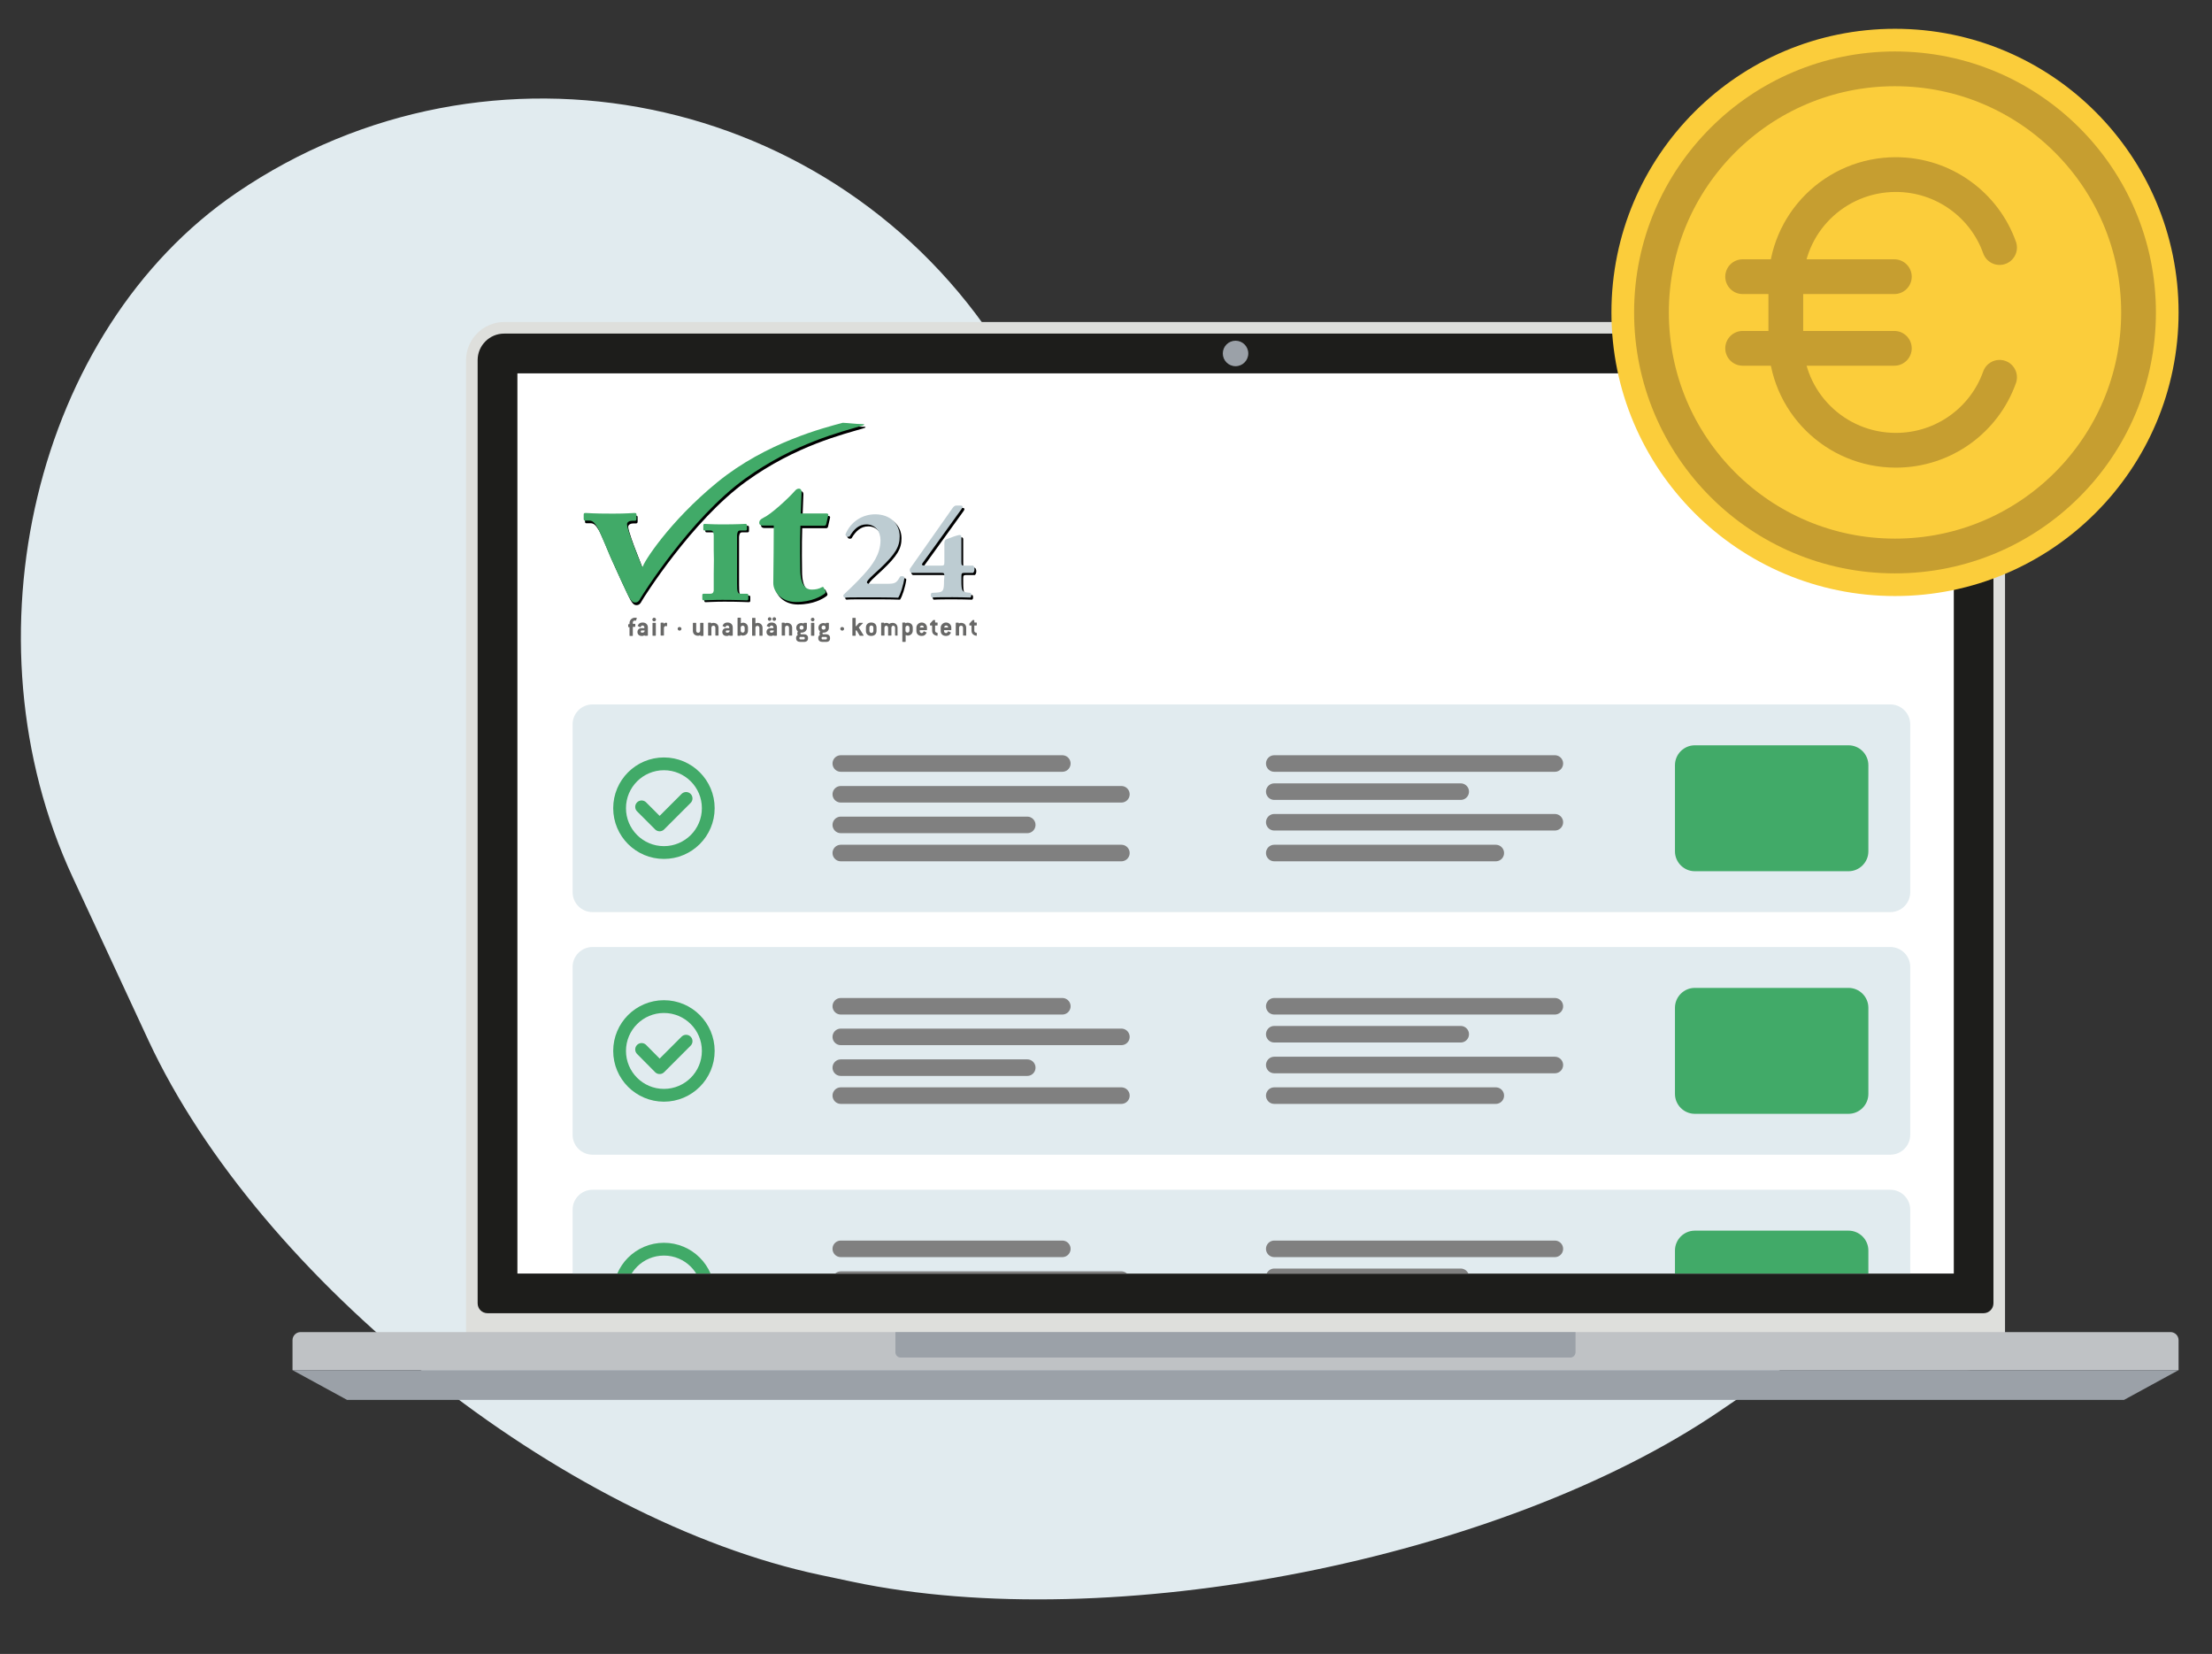 <?xml version="1.0" encoding="UTF-8"?>
<svg xmlns="http://www.w3.org/2000/svg" xmlns:xlink="http://www.w3.org/1999/xlink" version="1.1" id="Ebene_1" x="0px" y="0px" width="1337px" height="999.5px" viewBox="0 0 1337 999.5" style="enable-background:new 0 0 1337 999.5;" xml:space="preserve">
<rect x="0" y="0" width="1337" height="999.5" fill="#333333" stroke="none"/>
<style type="text/css">
	.st0{fill:#E1EBEF;}
	.st1{fill:#DEDFDC;}
	.st2{fill:#1D1D1B;}
	.st3{fill:#FFFFFF;}
	.st4{fill:#BFC2C5;}
	.st5{fill:#9BA1A8;}
	.st6{fill:#FBCD3B;}
	.st7{fill:none;stroke:#C69E30;stroke-width:21;stroke-linecap:round;stroke-miterlimit:10;}
	.st8{fill-rule:evenodd;clip-rule:evenodd;}
	.st9{fill-rule:evenodd;clip-rule:evenodd;fill:#686867;}
	.st10{fill-rule:evenodd;clip-rule:evenodd;fill:#BDCCD2;}
	.st11{fill-rule:evenodd;clip-rule:evenodd;fill:#41AA68;}
	.st12{fill:none;stroke:#808080;stroke-width:10;stroke-linecap:round;stroke-miterlimit:10;}
	.st13{fill:none;stroke:#41AA68;stroke-width:7.72;stroke-linecap:round;stroke-linejoin:round;stroke-miterlimit:10;}
	.st14{clip-path:url(#SVGID_00000088127757038637911190000015245914402841164445_);}
</style>
<g>
	<path class="st0" d="M1039.2,852.9c-132,89.7-367.8,136-523.9,103l-19.4-4.1c-156.1-33-338.9-178.4-406.2-323.1l-45.7-98.4   C-23.3,385.6,21.3,199.4,143,116.5l0,0c153-104.1,361.8-61.4,461.6,94.5l0,0c44,68.7,198.9,178.7,344.2,244.5l140.8,63.8   c145.4,65.8,156.3,193,24.3,282.7L1039.2,852.9z"></path>
</g>
<path class="st1" d="M1188.9,828H304.7c-12.6,0-23-10.3-23-23V217.6c0-12.6,10.4-23,23-23h884.2c12.7,0,23,10.4,23,23V805  C1211.9,817.6,1201.6,828,1188.9,828z"></path>
<path class="st2" d="M288.7,787.6v-570c0-8.8,7.2-16,16-16h884.2c8.8,0,16,7.2,16,16v570c0,3.3-2.7,6-6,6H294.7  C291.4,793.6,288.7,791,288.7,787.6z"></path>
<rect x="474.8" y="63.5" transform="matrix(-1.836970e-16 1 -1 -1.836970e-16 1244.439 -249.168)" class="st3" width="544" height="868.2"></rect>
<path class="st4" d="M1316.8,828h-1140v-18.1c0-2.7,2.2-4.9,4.9-4.9h1130.2c2.7,0,4.9,2.2,4.9,4.9V828z"></path>
<polygon class="st5" points="1316.8,828 176.8,828 209.8,846 1283.8,846 "></polygon>
<path class="st5" d="M952.4,805H541.2v12.2c0,1.8,1.5,3.2,3.2,3.2h404.7c1.8,0,3.2-1.5,3.2-3.2V805z"></path>
<circle class="st5" cx="746.8" cy="213.6" r="7.7"></circle>
<g>
	<circle class="st6" cx="1145.4" cy="188.8" r="171.4"></circle>
	<circle class="st7" cx="1145.4" cy="188.8" r="147.2"></circle>
	<path class="st7" d="M1208.6,149.6c-9.1-25.7-33.8-44.1-62.7-44.1h0c-36.7,0-66.5,29.6-66.5,66.1V206c0,36.5,29.8,66.1,66.5,66.1h0   c29,0,53.6-18.4,62.7-44.1"></path>
	<g>
		<line class="st7" x1="1145" y1="167.2" x2="1053.3" y2="167.2"></line>
		<line class="st7" x1="1145" y1="210.5" x2="1053.3" y2="210.5"></line>
	</g>
</g>
<path class="st0" d="M1142.6,551.2H358.1c-6.6,0-12-5.4-12-12V437.7c0-6.6,5.4-12,12-12h784.5c6.6,0,12,5.4,12,12v101.5  C1154.6,545.8,1149.2,551.2,1142.6,551.2z"></path>
<g>
	<path class="st8" d="M484.7,335.9c0-5.7,0-11.6,0.2-16.7h14.5c0.7,0,1-0.5,1.1-1l1.2-5.3c0.2-0.5-0.1-1.1-0.9-1.1h-15.7l0.5-13.1   c0-1-0.5-1.9-1.6-1.9c-0.6,0-1.5,0.2-2.3,1.2c-4.6,5.2-14.9,14.5-19,16.3c-2,1-2.7,1.9-2.7,3.1s0.9,1.7,2,1.7h6.8l-0.1,16.3   c0,4.7-0.2,14.1-0.2,18.4c0,5.7,5.3,11.5,13.7,11.5c9.6,0,15.2-3.5,17.3-5c0.5-0.4,0.9-1,0.5-1.6l-0.9-1.9   c-0.4-0.7-0.7-0.7-1.1-0.5c-2,1.1-3.8,1.5-6.4,1.5c-3,0-6.8-2.2-6.8-12.4L484.7,335.9L484.7,335.9z"></path>
	<path class="st9" d="M384.9,373.5c0-0.1-0.1-0.1-0.1-0.1c-0.3-0.1-0.7-0.1-1.1-0.1c-1.7,0-3.2,1.4-3.2,3.2v0.5   c0,0.1-0.1,0.2-0.2,0.2h-0.4c-0.1,0-0.2,0.1-0.2,0.2v1.4c0,0.1,0.1,0.2,0.2,0.2h0.4c0.1,0,0.2,0.1,0.2,0.2v4.9   c0,0.1,0.1,0.2,0.2,0.2h1.6c0.1,0,0.2-0.1,0.2-0.2V379c0-0.1,0.1-0.2,0.2-0.2h1.1c0.1,0,0.2-0.1,0.2-0.2v-1.4   c0-0.1-0.1-0.2-0.2-0.2h-1.1c-0.1,0-0.2-0.1-0.2-0.2v-0.6c0-0.7,0.5-1.2,1.2-1.2c0.3,0,0.5,0.1,0.6,0.1s0.1-0.1,0.1-0.1l0.5-1.3   C384.9,373.7,384.9,373.6,384.9,373.5L384.9,373.5z M391.6,384v-4.8c0-1.8-1.2-3-3.2-3c-1.3,0-2.1,0.5-2.6,1.3   c-0.2,0.3-0.4,0.6-0.4,0.7c0,0.1,0,0.1,0.1,0.1l1.3,0.7c0.1,0,0.1,0.1,0.2,0.1c0.1,0,0.1,0,0.1-0.1c0.4-0.7,0.8-1,1.2-1   c0.7,0,1.2,0.5,1.2,1.2v0.2c0,0.1-0.1,0.2-0.2,0.2h-1.6c-1.3,0-2.4,0.9-2.4,2.3v0.1c0,1.4,1.1,2.3,2.4,2.3h0.6c0.3,0,0.7-0.1,1-0.3   c0.1,0,0.1-0.1,0.2-0.1c0.1,0,0.1,0.1,0.1,0.2c0,0.1,0.1,0.1,0.2,0.1h1.4C391.5,384.1,391.6,384.1,391.6,384L391.6,384z    M389.6,381.4c-0.1,0.5-0.6,0.9-1.2,0.9h-0.6c-0.3,0-0.5-0.2-0.5-0.5v-0.3c0-0.3,0.2-0.5,0.5-0.5h1.8V381.4L389.6,381.4z    M396.5,374.4c0-0.6-0.5-1.1-1.1-1.1c-0.6,0-1.1,0.5-1.1,1.1c0,0.6,0.5,1.1,1.1,1.1C396,375.5,396.5,375,396.5,374.4L396.5,374.4z    M396.4,384v-7.4c0-0.1-0.1-0.2-0.2-0.2h-1.6c-0.1,0-0.2,0.1-0.2,0.2v7.4c0,0.1,0.1,0.2,0.2,0.2h1.6   C396.3,384.1,396.4,384.1,396.4,384L396.4,384z M403.2,378.3v-1.7c0-0.1-0.1-0.2-0.1-0.2c-0.1,0-0.3-0.1-0.5-0.1   c-0.5,0-1.1,0.3-1.3,0.5c0,0-0.1,0.1-0.1,0.1c-0.1,0-0.1-0.1-0.1-0.2v-0.2c0-0.1-0.1-0.2-0.2-0.2h-1.4c-0.1,0-0.2,0.1-0.2,0.2v7.4   c0,0.1,0.1,0.2,0.2,0.2h1.6c0.1,0,0.2-0.1,0.2-0.2v-4.4c0-0.7,0.5-1.2,1.2-1.2c0.4,0,0.5,0.2,0.6,0.2   C403.1,378.5,403.2,378.4,403.2,378.3L403.2,378.3z M411.9,380c0-0.6-0.5-1.1-1.2-1.1s-1.1,0.5-1.1,1.1c0,0.6,0.5,1.1,1.2,1.1   C411.3,381.1,411.9,380.6,411.9,380L411.9,380z M425.2,384v-7.4c0-0.1-0.1-0.2-0.2-0.2h-1.6c-0.1,0-0.2,0.1-0.2,0.2v4.6   c0,0.7-0.6,1.2-1.2,1.2c-0.7,0-1.2-0.5-1.2-1.2v-4.6c0-0.1-0.1-0.2-0.2-0.2H419c-0.1,0-0.2,0.1-0.2,0.2v4.6c0,1.8,1.2,3,3.2,3   c0.3,0,0.8-0.1,1.1-0.3c0.1,0,0.1,0,0.1,0c0.1,0,0.1,0.1,0.1,0.2c0,0.1,0.1,0.2,0.2,0.2h1.4C425.1,384.1,425.2,384.1,425.2,384   L425.2,384z M434.3,384v-4.6c0-1.8-1.2-3-3.2-3c-0.3,0-0.8,0.1-1.1,0.3c-0.1,0-0.1,0-0.1,0c-0.1,0-0.1-0.1-0.1-0.2   s-0.1-0.2-0.2-0.2h-1.4c-0.1,0-0.2,0.1-0.2,0.2v7.4c0,0.1,0.1,0.2,0.2,0.2h1.6c0.1,0,0.2-0.1,0.2-0.2v-4.6c0-0.7,0.5-1.2,1.2-1.2   s1.2,0.5,1.2,1.2v4.6c0,0.1,0.1,0.2,0.2,0.2h1.6C434.3,384.1,434.3,384.1,434.3,384L434.3,384z M442.9,384v-4.8c0-1.8-1.2-3-3.2-3   c-1.3,0-2.1,0.5-2.6,1.3c-0.2,0.3-0.4,0.6-0.4,0.7c0,0.1,0,0.1,0.1,0.1l1.3,0.7c0.1,0,0.1,0.1,0.2,0.1c0.1,0,0.1,0,0.1-0.1   c0.4-0.7,0.8-1,1.2-1c0.7,0,1.2,0.5,1.2,1.2v0.2c0,0.1-0.1,0.2-0.2,0.2h-1.6c-1.3,0-2.4,0.9-2.4,2.3v0.1c0,1.4,1.1,2.3,2.4,2.3h0.6   c0.3,0,0.7-0.1,1-0.3c0.1,0,0.1-0.1,0.2-0.1c0.1,0,0.1,0.1,0.1,0.2c0,0.1,0.1,0.1,0.2,0.1h1.4C442.9,384.1,442.9,384.1,442.9,384   L442.9,384z M441,381.4c-0.1,0.5-0.6,0.9-1.2,0.9h-0.6c-0.3,0-0.5-0.2-0.5-0.5v-0.3c0-0.3,0.2-0.5,0.5-0.5h1.8V381.4L441,381.4z    M452.1,381.1v-1.8c0-1.8-1.3-3-3-3c-0.3,0-0.7,0.1-1.1,0.3c-0.1,0-0.1,0-0.1,0c-0.1,0-0.1-0.1-0.1-0.2v-2.9c0-0.1-0.1-0.2-0.2-0.2   h-1.6c-0.1,0-0.2,0.1-0.2,0.2V384c0,0.1,0.1,0.2,0.2,0.2h1.4c0.1,0,0.2-0.1,0.2-0.2c0-0.1,0-0.2,0.1-0.2c0.1,0,0.1,0,0.1,0   c0.4,0.2,0.8,0.3,1.1,0.3C450.9,384.1,452.1,382.9,452.1,381.1L452.1,381.1z M450.1,381.1c0,0.7-0.5,1.2-1.2,1.2   c-0.7,0-1.2-0.5-1.2-1.2v-1.8c0-0.7,0.5-1.2,1.2-1.2c0.7,0,1.2,0.5,1.2,1.2V381.1L450.1,381.1z M460.9,384v-4.6c0-1.8-1.3-3-3-3   c-0.3,0-0.8,0.1-1.1,0.3c-0.1,0-0.1,0-0.1,0c-0.1,0-0.1-0.1-0.1-0.2v-2.9c0-0.1-0.1-0.2-0.2-0.2h-1.6c-0.1,0-0.2,0.1-0.2,0.2V384   c0,0.1,0.1,0.2,0.2,0.2h1.6c0.1,0,0.2-0.1,0.2-0.2v-4.6c0-0.7,0.5-1.2,1.2-1.2s1.2,0.5,1.2,1.2v4.6c0,0.1,0.1,0.2,0.2,0.2h1.6   C460.8,384.1,460.9,384.1,460.9,384L460.9,384z M469.1,374.1c0-0.6-0.5-1.1-1.1-1.1c-0.6,0-1.1,0.5-1.1,1.1c0,0.6,0.5,1.1,1.1,1.1   C468.7,375.1,469.1,374.6,469.1,374.1L469.1,374.1z M466.3,374.1c0-0.6-0.5-1.1-1.1-1.1s-1.1,0.5-1.1,1.1c0,0.6,0.5,1.1,1.1,1.1   C465.8,375.1,466.3,374.6,466.3,374.1L466.3,374.1z M469.6,384v-4.8c0-1.8-1.2-3-3.2-3c-1.3,0-2.1,0.5-2.6,1.3   c-0.2,0.3-0.4,0.6-0.4,0.7c0,0.1,0,0.1,0.1,0.1l1.3,0.7c0.1,0,0.1,0.1,0.2,0.1c0.1,0,0.1,0,0.1-0.1c0.4-0.7,0.8-1,1.2-1   c0.7,0,1.2,0.5,1.2,1.2v0.2c0,0.1-0.1,0.2-0.2,0.2h-1.6c-1.3,0-2.4,0.9-2.4,2.3v0.1c0,1.4,1.1,2.3,2.4,2.3h0.6c0.3,0,0.7-0.1,1-0.3   c0.1,0,0.1-0.1,0.2-0.1c0.1,0,0.1,0.1,0.1,0.2c0,0.1,0.1,0.1,0.2,0.1h1.4C469.6,384.1,469.6,384.1,469.6,384L469.6,384z    M467.7,381.4c-0.1,0.5-0.6,0.9-1.2,0.9h-0.6c-0.3,0-0.5-0.2-0.5-0.5v-0.3c0-0.3,0.2-0.5,0.5-0.5h1.8V381.4L467.7,381.4z    M478.8,384v-4.6c0-1.8-1.2-3-3.2-3c-0.3,0-0.8,0.1-1.1,0.3c-0.1,0-0.1,0-0.1,0c-0.1,0-0.1-0.1-0.1-0.2s-0.1-0.2-0.2-0.2h-1.4   c-0.1,0-0.2,0.1-0.2,0.2v7.4c0,0.1,0.1,0.2,0.2,0.2h1.6c0.1,0,0.2-0.1,0.2-0.2v-4.6c0-0.7,0.5-1.2,1.2-1.2c0.7,0,1.2,0.5,1.2,1.2   v4.6c0,0.1,0.1,0.2,0.2,0.2h1.6C478.7,384.1,478.8,384.1,478.8,384L478.8,384z M488.4,385.9v-0.5c0-1.4-1.1-2.1-2.4-2.1h-1.8   c-0.2,0-0.4-0.2-0.4-0.5c0-0.3,0.2-0.5,0.3-0.5h0.4c1.8,0,3.2-1.2,3.2-2.9v-2.8c0-0.1-0.1-0.2-0.2-0.2H486c-0.1,0-0.2,0.1-0.2,0.2   c0,0.1-0.1,0.2-0.1,0.2s-0.2-0.1-0.3-0.1c-0.3-0.1-0.7-0.2-0.9-0.2c-1.8,0-3.2,1.1-3.2,2.8v0.2c0,0.9,0.4,1.5,0.9,2.1   c0,0,0.1,0.1,0.1,0.1c0,0.1-0.4,0.3-0.4,1c0,0.6,0.3,0.8,0.3,0.9c0,0.1,0,0.1-0.1,0.1c-0.5,0.4-0.9,1-0.9,1.6v0.5   c0,1.4,1.1,2.1,2.4,2.1h2.2C487.3,388,488.4,387.2,488.4,385.9L488.4,385.9z M485.7,379.4c0,0.7-0.5,1.1-1.2,1.1   c-0.7,0-1.2-0.4-1.2-1.1v-0.2c0-0.7,0.5-1.2,1.2-1.2c0.7,0,1.2,0.5,1.2,1.2V379.4L485.7,379.4z M486.4,385.9c0,0.3-0.2,0.5-0.5,0.5   h-2.2c-0.3,0-0.5-0.2-0.5-0.5v-0.5c0-0.3,0.2-0.5,0.5-0.5h2.2c0.3,0,0.5,0.2,0.5,0.5V385.9L486.4,385.9z M492.3,374.4   c0-0.6-0.5-1.1-1.1-1.1c-0.6,0-1.1,0.5-1.1,1.1c0,0.6,0.5,1.1,1.1,1.1C491.8,375.5,492.3,375,492.3,374.4L492.3,374.4z M492.2,384   v-7.4c0-0.1-0.1-0.2-0.2-0.2h-1.6c-0.1,0-0.2,0.1-0.2,0.2v7.4c0,0.1,0.1,0.2,0.2,0.2h1.6C492.1,384.1,492.2,384.1,492.2,384   L492.2,384z M501.7,385.9v-0.5c0-1.4-1.1-2.1-2.4-2.1h-1.8c-0.2,0-0.4-0.2-0.4-0.5c0-0.3,0.2-0.5,0.3-0.5h0.4   c1.8,0,3.2-1.2,3.2-2.9v-2.8c0-0.1-0.1-0.2-0.2-0.2h-1.4c-0.1,0-0.2,0.1-0.2,0.2c0,0.1-0.1,0.2-0.1,0.2s-0.2-0.1-0.3-0.1   c-0.3-0.1-0.7-0.2-0.9-0.2c-1.8,0-3.2,1.1-3.2,2.8v0.2c0,0.9,0.4,1.5,0.9,2.1c0,0,0.1,0.1,0.1,0.1c0,0.1-0.4,0.3-0.4,1   c0,0.6,0.3,0.8,0.3,0.9c0,0.1,0,0.1-0.1,0.1c-0.5,0.4-0.9,1-0.9,1.6v0.5c0,1.4,1.1,2.1,2.4,2.1h2.2   C500.7,388,501.7,387.2,501.7,385.9L501.7,385.9z M499,379.4c0,0.7-0.5,1.1-1.2,1.1c-0.7,0-1.2-0.4-1.2-1.1v-0.2   c0-0.7,0.5-1.2,1.2-1.2c0.7,0,1.2,0.5,1.2,1.2V379.4L499,379.4z M499.8,385.9c0,0.3-0.2,0.5-0.5,0.5h-2.2c-0.3,0-0.5-0.2-0.5-0.5   v-0.5c0-0.3,0.2-0.5,0.5-0.5h2.2c0.3,0,0.5,0.2,0.5,0.5V385.9L499.8,385.9z M510.2,380c0-0.6-0.5-1.1-1.2-1.1s-1.1,0.5-1.1,1.1   c0,0.6,0.5,1.1,1.2,1.1C509.7,381.1,510.2,380.6,510.2,380L510.2,380z M522,384c0-0.1-0.1-0.1-0.1-0.2l-2.7-4.4   c-0.1-0.1-0.1-0.2-0.1-0.2c0-0.1,0-0.1,0.1-0.2l2.3-2.3c0.1-0.1,0.1-0.1,0.1-0.2c0-0.1-0.1-0.1-0.2-0.1h-2c-0.1,0-0.2,0.1-0.2,0.1   l-1.7,1.9c-0.1,0.1-0.1,0.1-0.1,0.1c-0.1,0-0.2-0.1-0.2-0.2v-4.7c0-0.1-0.1-0.2-0.2-0.2h-1.6c-0.1,0-0.2,0.1-0.2,0.2V384   c0,0.1,0.1,0.2,0.2,0.2h1.6c0.1,0,0.2-0.1,0.2-0.2v-2.7c0-0.1,0-0.1,0.1-0.2l0.2-0.2c0.1-0.1,0.1-0.1,0.1-0.1c0.1,0,0.1,0,0.1,0.1   l1.9,3.2c0,0.1,0.1,0.1,0.2,0.1h2C522,384.1,522,384.1,522,384L522,384z M529.8,381.3v-2.1c0-1.8-1.2-3-3.2-3c-1.9,0-3.2,1.2-3.2,3   v2.1c0,1.8,1.2,3,3.2,3C528.6,384.3,529.8,383.1,529.8,381.3L529.8,381.3z M527.9,381.3c0,0.7-0.5,1.2-1.2,1.2   c-0.7,0-1.2-0.6-1.2-1.2v-2.1c0-0.7,0.5-1.2,1.2-1.2c0.7,0,1.2,0.5,1.2,1.2V381.3L527.9,381.3z M542.5,384v-4.6c0-1.8-1.3-3-3-3   c-0.7,0-1.5,0.2-1.9,0.6c0,0-0.1,0.1-0.1,0.1c0,0-0.1,0-0.1-0.1c-0.5-0.4-1.1-0.6-1.7-0.6c-0.3,0-0.7,0.1-1.1,0.3   c-0.1,0-0.1,0-0.1,0c-0.1,0-0.1-0.1-0.1-0.2v0c0-0.1-0.1-0.2-0.2-0.2h-1.4c-0.1,0-0.2,0.1-0.2,0.2v7.4c0,0.1,0.1,0.2,0.2,0.2h1.6   c0.1,0,0.2-0.1,0.2-0.2v-4.6c0-0.7,0.6-1.2,1.1-1.2c0.5,0,1.1,0.5,1.1,1.2v4.6c0,0.1,0.1,0.2,0.2,0.2h1.6c0.1,0,0.2-0.1,0.2-0.2   v-4.6c0-0.7,0.6-1.2,1.1-1.2c0.5,0,1.1,0.5,1.1,1.2v4.6c0,0.1,0.1,0.2,0.2,0.2h1.6C542.4,384.1,542.5,384.1,542.5,384L542.5,384z    M551.7,381.1v-1.8c0-1.8-1.2-3-3.2-3c-0.3,0-0.8,0.1-1.1,0.3c-0.1,0-0.1,0-0.1,0c-0.1,0-0.1-0.1-0.1-0.2c0-0.1-0.1-0.2-0.2-0.2   h-1.4c-0.1,0-0.2,0.1-0.2,0.2v11.3c0,0.1,0.1,0.2,0.2,0.2h1.6c0.1,0,0.2-0.1,0.2-0.2V384c0-0.1,0.1-0.2,0.1-0.2c0.1,0,0.1,0,0.1,0   c0.4,0.2,0.8,0.3,1.1,0.3C550.3,384.1,551.7,382.9,551.7,381.1L551.7,381.1z M549.7,381.1c0,0.7-0.5,1.2-1.2,1.2   c-0.7,0-1.2-0.5-1.2-1.2v-1.8c0-0.7,0.5-1.2,1.2-1.2c0.7,0,1.2,0.5,1.2,1.2V381.1L549.7,381.1z M560.3,380.6v-1.4   c0-1.4-1.2-3-3.2-3c-1.9,0-3.2,1.6-3.2,3v2.1c0,1.8,1.2,3,3.2,3c1.5,0,2.2-0.6,2.7-1.5c0.1-0.2,0.3-0.4,0.3-0.5   c0-0.1,0-0.1-0.1-0.1l-1.3-0.6c-0.1-0.1-0.2-0.1-0.3-0.1s-0.1,0-0.1,0.1c-0.3,0.7-0.8,1-1.2,1c-0.7,0-1.2-0.6-1.2-1.2v-0.4   c0-0.1,0.1-0.2,0.2-0.2h4C560.3,380.7,560.3,380.7,560.3,380.6L560.3,380.6z M558.4,379c0,0.1-0.1,0.2-0.2,0.2h-2   c-0.1,0-0.2-0.1-0.2-0.2c0-0.2,0.4-1,1.2-1S558.4,378.8,558.4,379L558.4,379z M566.7,384.1v-1.5c0-0.1-0.1-0.2-0.2-0.2   c-0.9-0.1-1.3-0.6-1.3-1.2v-3c0-0.1,0.1-0.2,0.2-0.2h1.1c0.1,0,0.2-0.1,0.2-0.2v-1.4c0-0.1-0.1-0.2-0.2-0.2h-1.1   c-0.1,0-0.2-0.1-0.2-0.2v-1.1c0-0.1-0.1-0.2-0.2-0.2h-0.8c-0.1,0-0.2,0.1-0.2,0.1l-1.9,2.1c0,0.5,0,0.8,0,0.9   c0,0.1,0.1,0.2,0.2,0.2h0.9c0.1,0,0.2,0.1,0.2,0.2v3c0,1.2,0.6,2.2,1.8,2.7c0.5,0.2,1.1,0.3,1.4,0.3   C566.6,384.3,566.7,384.3,566.7,384.1L566.7,384.1z M575,380.6v-1.4c0-1.4-1.2-3-3.2-3c-1.9,0-3.2,1.6-3.2,3v2.1c0,1.8,1.2,3,3.2,3   c1.5,0,2.2-0.6,2.7-1.5c0.1-0.2,0.3-0.4,0.3-0.5c0-0.1,0-0.1-0.1-0.1l-1.3-0.6c-0.1-0.1-0.2-0.1-0.3-0.1c0,0-0.1,0-0.1,0.1   c-0.3,0.7-0.8,1-1.2,1c-0.7,0-1.2-0.6-1.2-1.2v-0.4c0-0.1,0.1-0.2,0.2-0.2h4C575,380.7,575,380.7,575,380.6L575,380.6z M573.1,379   c0,0.1-0.1,0.2-0.2,0.2h-2c-0.1,0-0.2-0.1-0.2-0.2c0-0.2,0.4-1,1.2-1S573.1,378.8,573.1,379L573.1,379z M584,384v-4.6   c0-1.8-1.2-3-3.2-3c-0.3,0-0.8,0.1-1.1,0.3c-0.1,0-0.1,0-0.1,0c-0.1,0-0.1-0.1-0.1-0.2s-0.1-0.2-0.2-0.2h-1.4   c-0.1,0-0.2,0.1-0.2,0.2v7.4c0,0.1,0.1,0.2,0.2,0.2h1.6c0.1,0,0.2-0.1,0.2-0.2v-4.6c0-0.7,0.5-1.2,1.2-1.2c0.7,0,1.2,0.5,1.2,1.2   v4.6c0,0.1,0.1,0.2,0.2,0.2h1.6C583.9,384.1,584,384.1,584,384L584,384z M590.4,384.1v-1.5c0-0.1-0.1-0.2-0.2-0.2   c-0.9-0.1-1.3-0.6-1.3-1.2v-3c0-0.1,0.1-0.2,0.2-0.2h1.1c0.1,0,0.2-0.1,0.2-0.2v-1.4c0-0.1-0.1-0.2-0.2-0.2h-1.1   c-0.1,0-0.2-0.1-0.2-0.2v-1.1c0-0.1-0.1-0.2-0.2-0.2H588c-0.1,0-0.2,0.1-0.2,0.1l-1.9,2.1c0,0.5,0,0.8,0,0.9c0,0.1,0.1,0.2,0.2,0.2   h0.9c0.1,0,0.2,0.1,0.2,0.2v3c0,1.2,0.6,2.2,1.8,2.7c0.5,0.2,1.1,0.3,1.4,0.3C590.3,384.3,590.4,384.3,590.4,384.1L590.4,384.1z"></path>
	<path d="M526.6,354c-1.1,0-1.5-0.5-1.5-0.9c0-0.6,0.7-1.7,4.2-4.9l3.8-3.5c9.4-8.9,11.8-13.2,11.8-19.4c0-7.4-5.6-13.3-14.8-13.3   c-7.6,0-14.8,4.3-18,12.2c0.2,1.3,1.6,1.7,2.6,1.1c2.5-4.3,5.6-7.2,10.1-7.2c5.3,0,8.5,4.2,8.5,9.6c0,8.4-4.9,15-10.3,20.9   c-4.7,5.2-9.2,9.3-12.1,12.1c-0.2,0.7,0.1,1.6,0.8,1.7c1.3-0.2,4.7-0.2,8.8-0.2h12.5c5,0,7.8,0.1,11,0.2c1.3-1.9,3.1-7.3,3.8-12.2   c-0.3-1-2.1-1-2.7-0.5c-2.3,4.2-3.2,4.3-8.9,4.3L526.6,354L526.6,354z M571.7,352c0,6.4-0.5,7.1-4.3,7.4l-3.2,0.2   c-0.7,0.5-0.6,2.5,0.2,2.8c2.7-0.2,7.4-0.2,12.5-0.2c3.6,0,7.8,0.1,10.6,0.2c0.8-0.2,0.9-2.3,0.2-2.8l-1.6-0.2   c-3.5-0.3-3.9-1-3.9-7.4v-2.2c0-2,0.2-2.3,1.8-2.3h5.2c1.2-0.7,1.2-3.8,0-4.4h-5.2c-1.6,0-1.8-0.2-1.8-2.3V326c0-0.8-0.3-1.3-1-1.3   c-1.3,0-5.6,1.6-7.6,2.4c-1.3,0.5-1.7,1-1.7,2.8v11c0,2-0.2,2.3-1.8,2.3h-9.6c-2.5,0-2.4-0.6-1.7-1.6l23.5-32.6   c1.2-1.6,0.5-2.1-0.8-2.1H579c-1.1,0-1.7,0.6-2.6,1.9L550.9,345c-0.3,1-0.1,2.1,0.9,2.5h18.1c1.6,0,1.8,0.2,1.8,2.3V352L571.7,352z   "></path>
	<path class="st10" d="M525.5,352.8c-1.1,0-1.5-0.5-1.5-0.9c0-0.6,0.7-1.7,4.2-4.9l3.8-3.5c9.4-8.9,11.8-13.2,11.8-19.4   c0-7.4-5.6-13.3-14.8-13.3c-7.6,0-14.8,4.3-18,12.2c0.2,1.3,1.6,1.7,2.6,1.1c2.5-4.3,5.6-7.2,10.1-7.2c5.3,0,8.5,4.2,8.5,9.6   c0,8.4-4.9,15-10.3,20.9c-4.7,5.2-9.2,9.3-12.1,12.1c-0.2,0.7,0.1,1.6,0.8,1.7c1.3-0.2,4.7-0.2,8.8-0.2h12.5c5,0,7.8,0.1,11,0.2   c1.3-1.9,3.1-7.3,3.8-12.2c-0.3-1-2.1-1-2.7-0.5c-2.3,4.2-3.2,4.3-8.9,4.3H525.5L525.5,352.8z M570.6,350.7c0,6.4-0.5,7.1-4.3,7.4   l-3.2,0.2c-0.7,0.5-0.6,2.5,0.2,2.8c2.7-0.2,7.4-0.2,12.5-0.2c3.6,0,7.8,0.1,10.6,0.2c0.8-0.2,0.9-2.3,0.2-2.8l-1.6-0.2   c-3.5-0.3-3.9-1-3.9-7.4v-2.2c0-2,0.2-2.3,1.8-2.3h5.2c1.2-0.7,1.2-3.8,0-4.4h-5.2c-1.6,0-1.8-0.2-1.8-2.3v-14.9   c0-0.8-0.3-1.3-1-1.3c-1.3,0-5.6,1.6-7.6,2.4c-1.3,0.5-1.7,1-1.7,2.8v11c0,2-0.2,2.3-1.8,2.3h-9.6c-2.5,0-2.4-0.6-1.7-1.6   l23.5-32.6c1.2-1.6,0.5-2.1-0.8-2.1h-2.3c-1.1,0-1.7,0.6-2.6,1.9l-25.5,36.3c-0.3,1-0.1,2.1,0.9,2.5h18.1c1.6,0,1.8,0.2,1.8,2.3   L570.6,350.7L570.6,350.7z"></path>
	<path class="st8" d="M353.6,315c0,0.7,0.1,1.2,0.7,1.2h2.5c2.2,0,3.3,1.1,5.4,4.6c0.9,1.5,6.7,15.3,7.2,16.6   c0.5,1.2,10.5,23.3,11.7,25.2c1.1,1.9,2,3.1,3.6,3.1c1.7,0,2.5-1.1,3.2-2.5c0.8-1.5,30.2-48.5,63.2-72.3   c29.9-21.6,58.9-28.5,70.6-32c2-0.5,1.9-1.1-0.1-1c-2.4,0-8.5-0.7-11.4-0.8c-10.9,2.9-46.3,11.8-75.8,35.9   c-29.5,24.1-45.1,49.2-45,51h-0.7l-4.4-11.3c-0.9-2.2-4.6-12.1-4.6-14.3c0-1.4,1.6-2.1,3.2-2.1h1.6c0.7,0,0.9-0.5,0.9-1.2v-2.5   c0-0.7-0.2-1-1.2-1c-1.4,0-4.6,0.4-13,0.4c-12.8,0-14.9-0.4-16.3-0.4c-1.1,0-1.4,0.1-1.4,1L353.6,315L353.6,315z"></path>
	<path class="st11" d="M483.6,334.4c0-5.7,0-11.6,0.2-16.7h14.5c0.7,0,1-0.5,1.1-1l1.2-5.3c0.2-0.5-0.1-1.1-0.9-1.1h-15.7l0.5-13.1   c0-1-0.5-1.9-1.6-1.9c-0.6,0-1.5,0.2-2.3,1.2c-4.6,5.2-14.9,14.5-19,16.3c-2,1-2.7,1.9-2.7,3.1s0.9,1.7,2,1.7h6.8l-0.1,16.3   c0,4.7-0.2,14.1-0.2,18.4c0,5.7,5.3,11.5,13.7,11.5c9.6,0,15.2-3.5,17.3-5c0.5-0.4,0.9-1,0.5-1.6l-0.9-1.9   c-0.4-0.7-0.7-0.7-1.1-0.5c-2,1.1-3.8,1.5-6.4,1.5c-3,0-6.8-2.2-6.8-12.4L483.6,334.4L483.6,334.4z"></path>
	<path class="st11" d="M352.8,313.4c0,0.7,0.1,1.2,0.7,1.2h2.5c2.2,0,3.3,1.1,5.4,4.6c0.9,1.5,6.7,15.3,7.2,16.6   c0.5,1.2,10.5,23.3,11.7,25.2c1.1,1.9,2,3.1,3.6,3.1c1.7,0,2.5-1.1,3.2-2.5c0.8-1.5,30.2-48.5,63.2-72.3   c29.9-21.6,58.9-28.5,70.6-32c2-0.5,1.9-1.1-0.1-1c-2.4,0-8.5-0.7-11.4-0.8c-10.9,2.9-46.3,11.8-75.8,35.9   c-29.5,24.1-45.1,49.2-45,51H388l-4.4-11.3c-0.9-2.2-4.6-12.1-4.6-14.3c0-1.4,1.6-2.1,3.2-2.1h1.6c0.7,0,0.9-0.5,0.9-1.2V311   c0-0.7-0.2-1-1.2-1c-1.4,0-4.6,0.4-13,0.4c-12.8,0-14.9-0.4-16.3-0.4c-1.1,0-1.4,0.1-1.4,1V313.4L352.8,313.4z"></path>
	<path class="st8" d="M432.6,324.6l0,9.1l0.1,5.6l-0.1,8.4l0,10.3c-0.2,1.5-0.9,1.9-2,1.9h-3.9c-0.7,0-1,0.2-1,0.8v2.1   c0,0.9,0.3,1.1,0.8,1.1c1.2,0,5.3-0.3,11.3-0.3c9.1,0,14,0.3,14.8,0.3c0.7,0,0.9-0.3,0.9-1.1v-2c0-0.6-0.2-0.9-1-0.9h-3.8   c-1.2,0-1.7-0.7-1.9-2.7c-0.1-1.2-0.1-4.9-0.1-9v-11.2c0-4.8,0-8.9,0-12c0-0.2,0-0.4,0-0.6c0.2-2,0.7-2.7,1.9-2.7h3.1   c0.8,0,1-0.3,1-0.9v-2c0-0.7-0.2-1.1-0.9-1.1c-0.8,0-4.9,0.3-14.1,0.3c-6.1,0-9.5-0.3-10.6-0.3c-0.5,0-0.8,0.2-0.8,1.1v2.1   c0,0.6,0.3,0.8,1,0.8h3.2c1.2,0,1.9,0.4,2,2.1C432.5,324,432.6,324.3,432.6,324.6L432.6,324.6z"></path>
	<path class="st11" d="M431.4,323.5l0,9.1l0.1,5.6l-0.1,8.4l0,10.3c-0.2,1.5-0.9,1.9-2,1.9h-3.9c-0.7,0-1,0.2-1,0.8v2.1   c0,0.9,0.3,1.1,0.8,1.1c1.2,0,5.3-0.3,11.3-0.3c9.1,0,14,0.3,14.8,0.3c0.7,0,0.9-0.3,0.9-1.1v-2c0-0.6-0.2-0.9-1-0.9h-3.8   c-1.2,0-1.7-0.7-1.9-2.7c-0.1-1.2-0.1-4.9-0.1-9v-11.2c0-4.8,0-8.9,0-12c0-0.2,0-0.4,0-0.6c0.2-2,0.7-2.7,1.9-2.7h3.1   c0.8,0,1-0.3,1-0.9v-2c0-0.7-0.2-1.1-0.9-1.1c-0.8,0-4.9,0.3-14.1,0.3c-6.1,0-9.5-0.3-10.6-0.3c-0.5,0-0.8,0.2-0.8,1.1v2.1   c0,0.6,0.3,0.8,1,0.8h3.2c1.2,0,1.9,0.4,2,2.1C431.4,322.9,431.4,323.2,431.4,323.5L431.4,323.5z"></path>
</g>
<path class="st11" d="M1024.4,450.4h92.9c6.6,0,12,5.4,12,12v52.1c0,6.6-5.4,12-12,12h-92.9c-6.6,0-12-5.4-12-12v-52.1  C1012.4,455.8,1017.8,450.4,1024.4,450.4z"></path>
<g>
	<line class="st12" x1="508.2" y1="461.4" x2="642.1" y2="461.4"></line>
	<line class="st12" x1="508.2" y1="480" x2="677.8" y2="480"></line>
	<line class="st12" x1="508.2" y1="498.5" x2="620.9" y2="498.5"></line>
	<line class="st12" x1="508.2" y1="515.5" x2="677.8" y2="515.5"></line>
</g>
<g>
	<line class="st12" x1="770.2" y1="515.5" x2="904.1" y2="515.5"></line>
	<line class="st12" x1="770.2" y1="496.9" x2="939.8" y2="496.9"></line>
	<line class="st12" x1="770.2" y1="478.4" x2="882.9" y2="478.4"></line>
	<line class="st12" x1="770.2" y1="461.4" x2="939.8" y2="461.4"></line>
</g>
<g>
	<polyline class="st13" points="387.8,487.6 398.7,498.5 414.7,482.5  "></polyline>
	<circle class="st13" cx="401.3" cy="488.4" r="26.8"></circle>
</g>
<path class="st0" d="M1142.6,697.8H358.1c-6.6,0-12-5.4-12-12V584.3c0-6.6,5.4-12,12-12h784.5c6.6,0,12,5.4,12,12v101.5  C1154.6,692.4,1149.2,697.8,1142.6,697.8z"></path>
<path class="st11" d="M1024.4,597h92.9c6.6,0,12,5.4,12,12v52.1c0,6.6-5.4,12-12,12h-92.9c-6.6,0-12-5.4-12-12V609  C1012.4,602.4,1017.8,597,1024.4,597z"></path>
<g>
	<line class="st12" x1="508.2" y1="608.1" x2="642.1" y2="608.1"></line>
	<line class="st12" x1="508.2" y1="626.6" x2="677.8" y2="626.6"></line>
	<line class="st12" x1="508.2" y1="645.2" x2="620.9" y2="645.2"></line>
	<line class="st12" x1="508.2" y1="662.1" x2="677.8" y2="662.1"></line>
</g>
<g>
	<line class="st12" x1="770.2" y1="662.1" x2="904.1" y2="662.1"></line>
	<line class="st12" x1="770.2" y1="643.6" x2="939.8" y2="643.6"></line>
	<line class="st12" x1="770.2" y1="625" x2="882.9" y2="625"></line>
	<line class="st12" x1="770.2" y1="608.1" x2="939.8" y2="608.1"></line>
</g>
<g>
	<polyline class="st13" points="387.8,634.2 398.7,645.2 414.7,629.2  "></polyline>
	<circle class="st13" cx="401.3" cy="635.1" r="26.8"></circle>
</g>
<g>
	<defs>
		<rect id="SVGID_1_" x="325.7" y="715.9" width="844.2" height="53.7"></rect>
	</defs>
	<clipPath id="SVGID_00000000914081118455152480000015197020418027451551_">
		<use xlink:href="#SVGID_1_" style="overflow:visible;"></use>
	</clipPath>
	<g style="clip-path:url(#SVGID_00000000914081118455152480000015197020418027451551_);">
		<path class="st0" d="M1142.6,844.5H358.1c-6.6,0-12-5.4-12-12V731c0-6.6,5.4-12,12-12h784.5c6.6,0,12,5.4,12,12v101.5    C1154.6,839.1,1149.2,844.5,1142.6,844.5z"></path>
		<path class="st11" d="M1024.4,743.7h92.9c6.6,0,12,5.4,12,12v52.1c0,6.6-5.4,12-12,12h-92.9c-6.6,0-12-5.4-12-12v-52.1    C1012.4,749.1,1017.8,743.7,1024.4,743.7z"></path>
		<g>
			<line class="st12" x1="508.2" y1="754.7" x2="642.1" y2="754.7"></line>
			<line class="st12" x1="508.2" y1="773.3" x2="677.8" y2="773.3"></line>
			<line class="st12" x1="508.2" y1="791.8" x2="620.9" y2="791.8"></line>
			<line class="st12" x1="508.2" y1="808.8" x2="677.8" y2="808.8"></line>
		</g>
		<g>
			<line class="st12" x1="770.2" y1="808.8" x2="904.1" y2="808.8"></line>
			<line class="st12" x1="770.2" y1="790.2" x2="939.8" y2="790.2"></line>
			<line class="st12" x1="770.2" y1="771.6" x2="882.9" y2="771.6"></line>
			<line class="st12" x1="770.2" y1="754.7" x2="939.8" y2="754.7"></line>
		</g>
		<g>
			<polyline class="st13" points="387.8,780.9 398.7,791.8 414.7,775.8    "></polyline>
			<circle class="st13" cx="401.3" cy="781.7" r="26.8"></circle>
		</g>
	</g>
</g>
</svg>

